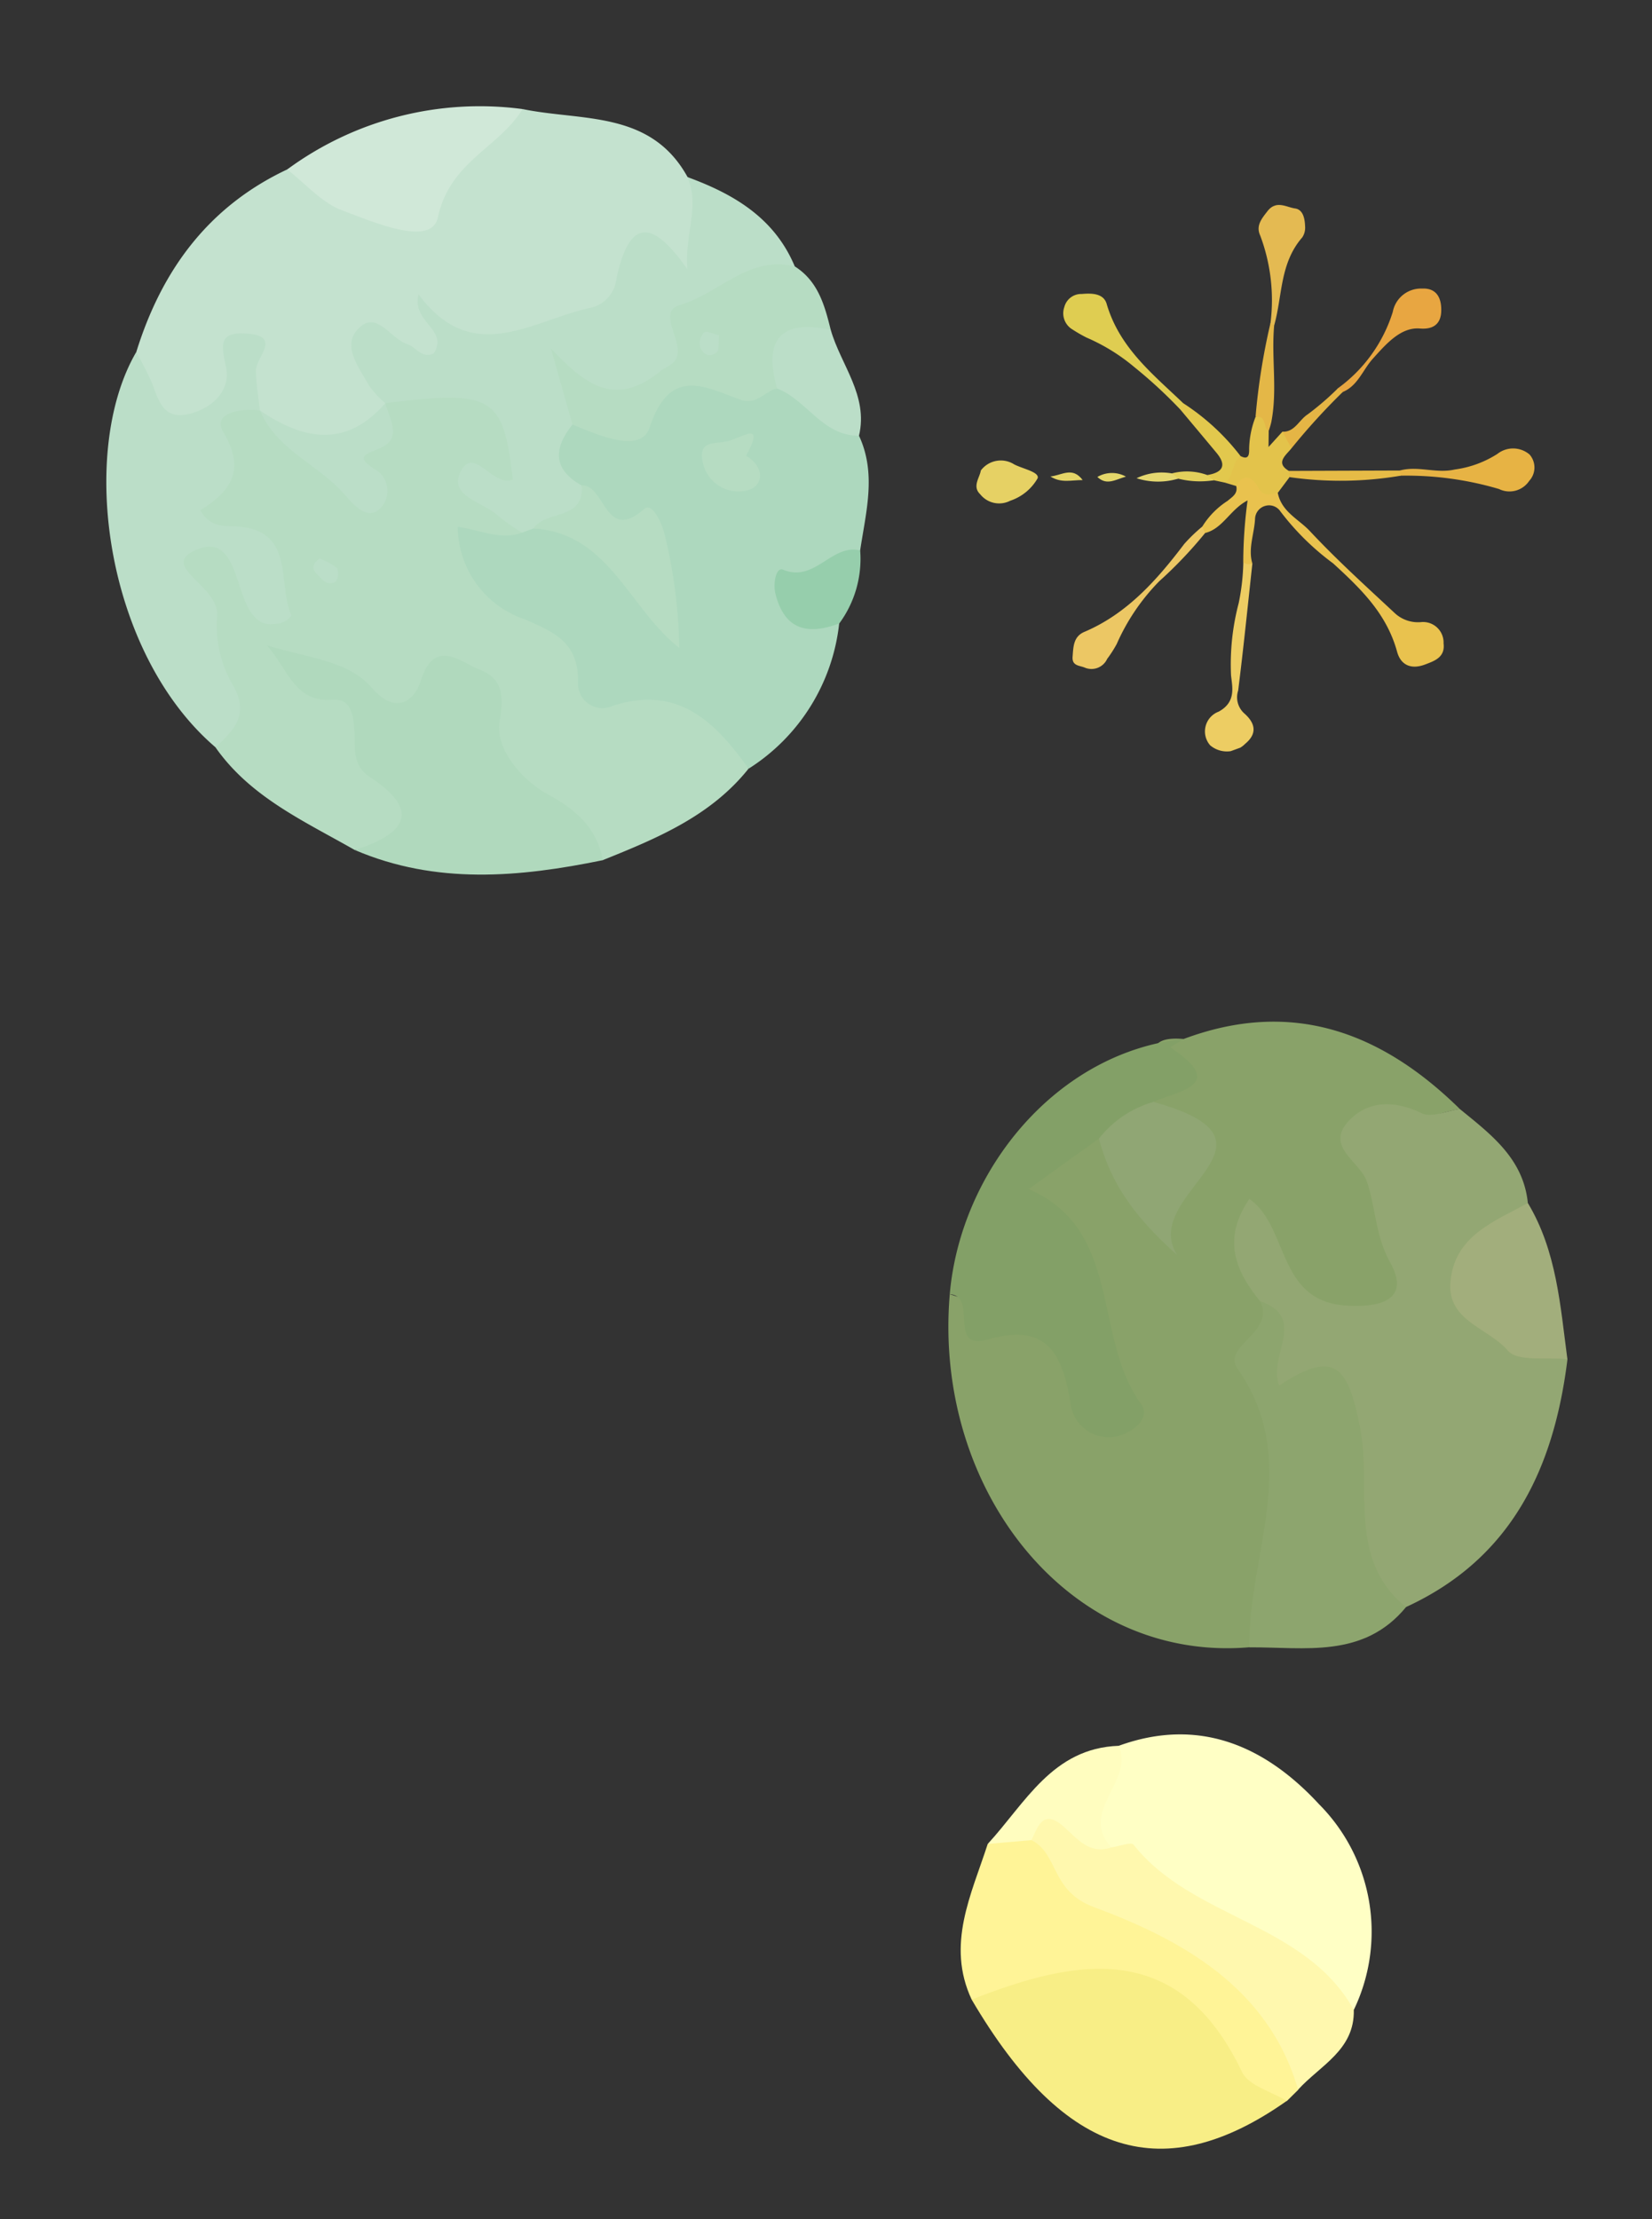 <svg xmlns="http://www.w3.org/2000/svg" xmlns:xlink="http://www.w3.org/1999/xlink" width="101.707" height="136.582" viewBox="0 0 101.707 136.582"><rect x="0" y="0" width="101.707" height="136.582" fill="#333333" stroke="none"/><defs><clipPath id="a"><rect width="46.766" height="47.414" fill="none"/></clipPath><clipPath id="d"><rect width="37.729" height="38.889" fill="none"/></clipPath><clipPath id="e"><rect width="37.729" height="38.889" transform="translate(0 0)" fill="none"/></clipPath><clipPath id="g"><rect width="32.809" height="30.621" fill="none"/></clipPath></defs><g transform="translate(-1800.091 -1558.493) rotate(-20)"><g transform="translate(1153.026 2095.202)"><g clip-path="url(#a)"><g transform="translate(0 0)"><g clip-path="url(#a)"><g transform="translate(0 0)" style="mix-blend-mode:multiply;isolation:isolate"><g transform="translate(0 0)"><g clip-path="url(#a)"><path d="M46.18,24.1A22.51,22.51,0,1,1,23.67,1.591,22.51,22.51,0,0,1,46.18,24.1" transform="translate(-0.287 -0.393)" fill="#fff"/><path d="M8.834,45.888c-2.309-2.729-4.926-5.251-5.9-8.869,1.714-2.9,1.887-6.084,1.65-9.313-.1-1.311-.919-2.986,1.073-3.285,1.977-.3,2.678,1.24,2.876,3.007a4.848,4.848,0,0,0,.5,2.449c1.386-1.977.893-3.489-1.024-4.742-1.5-.984-2.164-2.135-.248-3.371,1.067-.688,1.139-1.8,1.5-2.838.547-1.584,1.645-2.071,3.179-1.157a3.309,3.309,0,0,1,.686.784c1.109,2.15,2.4,4.2,3.71,6.449-.612-2.5,1.993-2.68,2.7-4.185a2.056,2.056,0,0,1,.849-.577c4.847.135,7.431,2.367,6.832,5.9-.412,2.431-.612,2.522-3.312,1.457.426,1.212,1.9,2.008,1.361,3.563-1.055.747-2.056.05-3.119-.443a6.491,6.491,0,0,0,1.5,4.052c1.643,1.717,4.268,2.756,2.809,6.074-.416.946,1.236,1.17,2.148,1.5,3.828,1.406,5,3.22,4.716,7.127-3.195,1.95-6.775,2.1-10.362,2.22-1.183-2.553-2.99-4.765-3.9-7.49-.437-1.305-1.122-2.31-.116-3.721.839-1.175-.2-2.773-1.158-2.262-4.516,2.407-5.465-2.114-7.888-3.709-.272-.179-.314-.613-.848-.765,4.4,2.1,2.636,6.44,3.77,9.72.789,2.283-.656,3.062-3.988,2.42" transform="translate(-0.727 -4.281)" fill="#b6dcc2"/><path d="M35.122,2.549c3.17,1.956,7.388,2.761,8.114,7.4.878,1.475.147,2.841-.283,4.228-.442,1.423-1.5,1.9-2.425.8-1.287-1.535-1.927-.948-3.161.07C34.282,17.587,28,16.508,25.813,13.26c-.293,2.609-.751,2.782-2.929,1.073-.373-.293-.611-.776-1.222-.767-.866.878.068,2.18-.666,3.1h0c-3.558,2.7-5.151,2.226-7.41-2.214l0-.006a3.075,3.075,0,0,1,.2-3.112c-1.44,1.528-2.854,3.388-5.188,2.245-2.315-1.133-1.769-3.187-.94-5.109,3.181-4.187,7.226-6.9,12.582-7.386,1.925-.108,2.032,1.78,2.954,2.748,2.461,2.584,3.655,2.747,6.149.316,1.684-1.641,3.817-1.223,5.785-1.6" transform="translate(-1.716 -0.268)" fill="#c4e2cf"/><path d="M39.329,52.029c-.948-3.409-2.313-6.36-6.551-6.5a1.5,1.5,0,0,1-1.518-2.041c.883-2.279-.182-3.357-1.776-4.847a6.044,6.044,0,0,1-1.892-6.728c1.261.663,2.2,1.71,3.607,1.688a1.014,1.014,0,0,1,.969-.17c3.68,1.3,5.318,3.983,5.17,7.9,1.2-2.524,1.995-4.82-1.133-6.543-.744-.409-.934-1.669-1.512-2.464-.782-1.743-.732-3.253,1.187-4.233,2.214.479,4.342,1.734,6.658-.154.916-.747,2.364.078,3.279.9a4.579,4.579,0,0,0,3.244,1.295c1.945,1.122,2.816,3.035,3.663,4.967.222,2.574-1.215,4.561-2.349,6.655-1.427.539-2.733,1.5-4.349.978-.354,1.682,1.249,1.838,1.6,2.8a12.135,12.135,0,0,1-8.3,6.494" transform="translate(-6.73 -6.835)" fill="#add8be"/><path d="M35.7,24.763c-1.583.969-2.083,2.155-.744,3.71-.283,2.87-2.059,2-3.7,1.474l-.741,0a12.42,12.42,0,0,1-1.052-1.51c-.552-1.1-2.507-2.161-1.173-3.353,1.286-1.149,1.48,1.645,2.805,1.594,1.213-5.029.754-5.593-5.771-7.1a5.994,5.994,0,0,1-.567-1.36c-.181-1.191-.723-2.759.428-3.431,1.6-.935,1.773,1.171,2.653,1.837.453.342.51,1.169,1.338,1.1,1.4-1.07-.641-2.243.367-3.735,1.6,5.369,6.023,3.882,9.678,4.4a2.056,2.056,0,0,0,2.114-1.17c1.841-2.9,3.224-3.015,4.291.985.564-2.1,2.07-3.378,1.938-5.341,2.334,1.965,4.187,4.209,4.333,7.447-1.635.557-3.359.278-5.035.5-1.277.171-2.182.265-2.8,1.707-.729,1.71-4.881,2.925-5.825,1.584-1.977-2.812-1.758.376-2.546.664" transform="translate(-6.054 -3.18)" fill="#bbdec8"/><path d="M5.935,10.9A18.887,18.887,0,0,1,6.2,13.053c.015,1.217-.1,2.42,1.638,2.546,1.523.111,2.79-.615,2.975-1.921.2-1.388.3-2.219,1.852-1.551,2.112.911.1,1.562-.184,2.35s-.416,1.6-.616,2.4c-1.039-.534-2.828-.876-2.572.47.534,2.8-.928,3.6-2.981,4.05.225,1.186,1.01,1.383,1.655,1.65,3.5,1.444,1.246,4.169,1.411,6.346a1.375,1.375,0,0,1-.855.218c-.641-.163-1.134-.223-1.418-1.23-.482-1.707.869-5.1-2.06-4.765-2.228.258.9,2.661-.03,4.356a7.235,7.235,0,0,0-.479,4.3c.312,2.047-.966,2.545-2.324,3.161C-2.178,27.679.437,15.485,5.935,10.9" transform="translate(0 -2.695)" fill="#bbdec8"/><path d="M10.518,50.779c3.113.107,4.771-.738,2.4-3.918-.761-1.02-.254-1.9.012-2.765.31-1.012.652-2.15-.54-2.484-2.214-.622-1.915-2.51-2.64-4.521,2.108,1.621,4.358,2.541,5.173,4.677s2.242,1.565,2.927.659c1.762-2.332,2.746-.265,3.679.538,1.062.914.961,1.892.074,3.413-.818,1.4-.056,3.764,1.279,5.273,1.277,1.444,2.105,2.955,1.767,4.933-5.191-.766-10.156-2.08-14.13-5.807" transform="translate(-2.411 -9.172)" fill="#b0d9bd"/><path d="M39.392,26.964l.357-4.847c1.189,2.677,2.367,4.8,5.827,3.615.551-.188,1.124-.057,1.427-.726.419-.922-.242-2.795,1.135-2.7,2.491.17,5.039-1.446,7.456.2,1.027,1.342.9,2.876.734,4.417a4.767,4.767,0,0,0-4.342,2.263c-.783-.12-1.52.572-2.389-.156-1.777-1.487-3.336-3.389-5.806-.272-1.063,1.341-3.1-.622-4.4-1.8" transform="translate(-9.741 -5.381)" fill="#b6dcc2"/><path d="M39.49,2.281c-2.174,1.743-5.3,1.488-7.182,4.485-1,1.593-3.79-1.068-5.374-2.412C25.9,3.477,25.362,2.018,24.6.819A20.01,20.01,0,0,1,39.49,2.281" transform="translate(-6.084 0)" fill="#d0e8d8"/><path d="M56.125,30.6c.236-3.08,1.617-3.962,4.342-2.263-.159,2.243.806,4.586-.594,6.719-2.124-.75-2.258-3.174-3.748-4.457" transform="translate(-13.879 -6.798)" fill="#bbdec8"/><path d="M53.321,49.981c-2.062.025-3.307-.767-3.07-3.055.067-.648.6-1.558.947-1.239,1.57,1.446,3.363-.5,4.868.513a6.7,6.7,0,0,1-2.744,3.78" transform="translate(-12.419 -11.282)" fill="#96ceac"/><path d="M15.771,18.847c1.9,2.63,4.187,3.994,7.41,2.213-.115,1.024.294,2.442-1.344,2.5-.989.035-1.46.014-.711,1.041a1.531,1.531,0,0,1-.519,2.462c-.989.419-1.461-.93-1.681-1.51-.88-2.326-3.022-4.051-3.155-6.7" transform="translate(-3.9 -4.661)" fill="#bbdec8"/><path d="M16.027,31.892a4.1,4.1,0,0,1,.8.9.861.861,0,0,1-.344.766c-.6.14-.749-.419-.939-.831-.148-.324-.163-.647.48-.839" transform="translate(-3.824 -7.887)" fill="#bbdec8"/><path d="M33.494,35.077c1.1-.818,3.108.633,3.7-1.474,1.376.443.12,3.852,3.114,2.677.622-.244.723,1.224.653,1.839a31.331,31.331,0,0,1-1.548,6.934c-2.093-3.362-1.642-8.105-5.914-9.976" transform="translate(-8.283 -8.31)" fill="#b6dcc2"/><path d="M50.992,35.447c.883,1.1.354,2.141-.681,2.026A2.243,2.243,0,0,1,48.35,34.9c.191-1.411,1.125-.744,1.921-.679.972.081,2.561-.409.721,1.228" transform="translate(-11.951 -8.409)" fill="#b6dcc2"/><path d="M52.721,25.745c-.2.394-.275.854-.5.937-.546.2-.868-.2-.841-.7a.97.97,0,0,1,.534-.718c.18-.058.488.28.8.482" transform="translate(-12.706 -6.246)" fill="#bbdec8"/></g></g></g></g></g></g></g><g transform="translate(1184.057 2164.767)" opacity="0.692"><g clip-path="url(#d)"><g clip-path="url(#e)"><g style="mix-blend-mode:multiply;isolation:isolate"><g clip-path="url(#e)"><path d="M33.264,8.591A18.031,18.031,0,1,1,8.011,5.045,18.032,18.032,0,0,1,33.264,8.591" fill="#fff"/><path d="M12.039,36.981C1.3,34.076-2.947,21.237,2.143,10.254c3.122,2.468,6.919,4.455,6.67,9.5.962-3.5.728-6.941.816-10.344.039-1.477-2.7-2.677-.992-4.276a5.6,5.6,0,0,1,5.574-.888c1.248,1.435.967,3.336,1.523,4.983,3.257-1.021,2.845-3.349,2.043-5.811,2.044.047-.251-4.641,3.266-3,7.11-.062,11.587,3.75,14.505,9.858-5.559-.858-6.744,2.115-6.1,6.844a3.041,3.041,0,0,1-2.017,3.493c-1.582.6-2.79-.219-3.964-1.16a6.189,6.189,0,0,1-2.547-5.517c-.385,1.111.082,2.259-.025,3.379-1.83,2.91-2.311,6.222-2.881,9.522a17.166,17.166,0,0,1-5.975,10.143" fill="#aed380"/><path d="M19.949,17.188c-.8-2.276-.891-4.4,1.535-6.136,1.711,2.458-.578,6.482,3.353,8.207,2.3,1.007,3.823.765,3.454-1.553-.3-1.907.324-3.471.352-5.192.022-1.317-1.708-2.9.229-3.879,1.552-.785,3.088-.243,4.393,1.1.461.473,1.505.379,2.282.544,1.261,2.119,2.638,4.2,1.959,6.876a6.652,6.652,0,0,1-1.47,1.215c-3.922,2.276-4.078,3-1.237,6.371a8.88,8.88,0,0,1,1.711,2.28C33.439,33.035,29.1,37.371,21.952,37.955a4.425,4.425,0,0,1-1.38-6.01c1.066-2,.5-4.132,1.178-6.1.158-.458.252-1.331.04-1.373-5.788-1.152-1.2-4.882-1.841-7.285" fill="#bdda8e"/><path d="M21.042.419l-.949.2c2.5,3.366-.318,2.7-2.123,2.8-1.115,1.1-2.35,1.723-3.926.978L8.917,5.835c4.612,4.353.566,9.928,1.984,14.788.3,1.029-1.066,1.5-2.135,1.368a2.378,2.378,0,0,1-1.915-2.972c.561-3.066.24-5.087-3.465-5.346-2.6-.181.373-2.7-1.244-3.419C5.376,3.307,13.423-1.482,21.042.419" fill="#a6d07d"/><path d="M19.949,17.188c2.441,2-.754,3.343-.671,5.287,4.019-.965,4.389.351,3.786,4.183-.577,3.671-3.53,7.307-1.112,11.3-3.542,2.091-6.691.182-9.914-.973,1.876-5.39,6.984-9.7,5.184-16.357-.451-1.668,2.995-1.3,2.727-3.436" fill="#b4d687"/><path d="M36.511,27.019c-1.137-.566-2.947-.883-3.269-1.752-.634-1.71-2.882-2.98-1.886-5.155,1.195-2.61,3.8-2.592,6.151-2.958.658,3.388-.286,6.615-1,9.865" fill="#d3e49b"/><path d="M14.045,4.4a6.532,6.532,0,0,1,3.926-.978c7.657,5.436-2.815,4.967-1.846,9.357C14.195,9.2,13.847,6.851,14.045,4.4" fill="#b8d890"/></g></g></g></g></g><g transform="translate(1204.712 2118.909)"><g transform="translate(0 0)" clip-path="url(#g)"><path d="M33.881,36.809c-.189,1.177.658,1.965,1.055,2.9.944,2.22,2.076,4.356,3.172,6.505A2.1,2.1,0,0,0,39.431,47.3a1.261,1.261,0,0,1,.872,1.706c-.193.843-.888.827-1.517.835-.9.011-1.418-.462-1.348-1.326.2-2.436-.783-4.426-1.841-6.46a15.933,15.933,0,0,1-1.955-4.113.839.839,0,0,0-.718-.636.856.856,0,0,0-.893.5c-.352.855-1.051,1.591-1.107,2.544-.385.276-.458.036-.5-.258a29.133,29.133,0,0,1,1.549-3.478c-1.2.154-2.031,1.117-3.149.989-.177-.129-.122-.281-.012-.438a5.016,5.016,0,0,1,1.992-.946c.379-.139.76-.2.817-.681.171-.91.635-.6,1.021-.264.5.437.735,1.089,1.238,1.53" transform="translate(-16.547 -20.139)" fill="#e9c24e"/><path d="M24.8,47.111a.512.512,0,0,0,.5.258C24.139,49.723,23,52.087,21.8,54.424a1.331,1.331,0,0,0-.128,1.45c.34.622.488,1.393-.582,1.776A1.588,1.588,0,0,1,19.026,57a1.3,1.3,0,0,1,1.2-1.766c1.237-.184,1.307-1.156,1.485-1.852a14.784,14.784,0,0,1,1.958-4,13.763,13.763,0,0,0,1.13-2.267" transform="translate(-10.92 -27.152)" fill="#edcd63"/><path d="M25.158,11.062A29.129,29.129,0,0,0,23.42,7.706,11.845,11.845,0,0,0,21.284,5a8.786,8.786,0,0,1-.645-.765,1.158,1.158,0,0,1,0-1.482,1.072,1.072,0,0,1,1.279-.383c.611.163,1.276.424,1.232,1.1-.183,2.825,1.206,5.051,2.35,7.378a.26.26,0,0,1-.338.222" transform="translate(-11.739 -1.327)" fill="#dfcd51"/><path d="M48.32,6.711a11.3,11.3,0,0,0,1.253-5.3c-.054-.657.45-.94.924-1.241.753-.478,1.179.162,1.663.419.438.233.352.787.205,1.24a1.075,1.075,0,0,1-.395.583c-1.862,1.029-2.378,2.974-3.488,4.512q-.231,0-.163-.217" transform="translate(-27.84 0)" fill="#e4ba52"/><path d="M37.063,32.734c-.473-.065-.911-.037-1.016-.724-.056-.362-.331-1.33-1.243-.542l-.572-.426c.357-.55.58-1.252,1.449-1.219.456.505.587-.083.673-.292a5.691,5.691,0,0,1,1.023-1.659c1.042-.025.491.658.457,1.11l-.342.907,1.124-.592c.469.3.339.72.176,1.151-.5.3-1.243.5-.626,1.254a.331.331,0,0,1-.094.373l-1.008.66" transform="translate(-19.729 -16.063)" fill="#e3c34b"/><path d="M14.916,40.2c0,.146.008.292.012.438a26.362,26.362,0,0,1-3.66,1.818,12.924,12.924,0,0,0-3.781,2.733,7.352,7.352,0,0,1-.867.661,1.063,1.063,0,0,1-1.494.022c-.264-.235-.7-.36-.459-.881.25-.547.463-1.143,1.2-1.182,2.841-.149,5.264-1.456,7.624-2.978a9.721,9.721,0,0,1,1.425-.632" transform="translate(-2.651 -23.168)" fill="#ecc764"/><path d="M58.442,42.368c1.182.1,2.034.959,3.21,1.1a6.447,6.447,0,0,0,2.788-.005,1.563,1.563,0,0,1,1.85.714,1.213,1.213,0,0,1-.576,1.516,1.46,1.46,0,0,1-1.919-.166,20.113,20.113,0,0,0-5.4-2.839c-.217-.123-.114-.224.048-.32" transform="translate(-33.583 -24.418)" fill="#e7b344"/><path d="M54.278,22.473a9.178,9.178,0,0,0,4.788-3.261,1.768,1.768,0,0,1,2.181-.738c.969.3.892,1.113.623,1.753-.228.542-.687.925-1.582.514-1.074-.493-2.282.183-3.366.759-.811.431-1.43,1.246-2.438,1.288a.219.219,0,0,1-.206-.315" transform="translate(-31.273 -10.58)" fill="#e8a641"/><path d="M.616,21.222a1.536,1.536,0,0,1,2.063.339c.4.441,1.311.977,1.07,1.3a3.057,3.057,0,0,1-2.061.724,1.488,1.488,0,0,1-1.6-1.007c-.306-.614.3-.957.532-1.351" transform="translate(0 -12.09)" fill="#e6d164"/><path d="M34.206,26.7c-.668.2-.786,1.018-1.448,1.219l-.611-.382a.359.359,0,0,1-.258-.435c.968.179,1.324-.166,1-1.08-.4-1.117-.807-2.231-1.212-3.347l.338-.221A14.067,14.067,0,0,1,34.206,26.7" transform="translate(-18.254 -12.942)" fill="#e2c84d"/><path d="M42.111,22.047c-.247-.327.219-.972-.457-1.11a40.094,40.094,0,0,1,2.833-5.1l.163.218c-.849,1.806-1.149,3.782-2.2,5.526a5.7,5.7,0,0,1-.344.464" transform="translate(-24.007 -9.129)" fill="#e4b747"/><path d="M49.811,39.223l-.048.32a22.206,22.206,0,0,1-6.468-2.259l.094-.373,6.423,2.312" transform="translate(-24.952 -21.273)" fill="#e6bb46"/><path d="M48.7,28.074l.206.315a40.207,40.207,0,0,0-4.148,2.175q-.088-.576-.176-1.151c.689.294,1.21-.327,1.822-.468a17.049,17.049,0,0,0,2.3-.871" transform="translate(-25.693 -16.18)" fill="#e5b545"/><path d="M29.41,32.279l.258.435a5.5,5.5,0,0,1-2.021-.843.354.354,0,0,1-.261-.437,3.644,3.644,0,0,1,2.024.845" transform="translate(-15.777 -18.117)" fill="#e3d05b"/><path d="M24.5,30.794l.261.436a4.306,4.306,0,0,1-2.4-.9,3.567,3.567,0,0,1,2.134.459" transform="translate(-12.889 -17.476)" fill="#e5d870"/><path d="M12.466,26.706c-.684-.25-1.3-.259-1.791-.887.716.174,1.485-.122,1.791.887" transform="translate(-6.152 -14.881)" fill="#e5d567"/><path d="M18.729,28.783c-.7-.053-1.3.125-1.66-.583a1.774,1.774,0,0,1,1.66.583" transform="translate(-9.838 -16.245)" fill="#e4d76a"/></g></g><g transform="matrix(-0.891, 0.454, -0.454, -0.891, 1201.984, 2222.303)" style="mix-blend-mode:multiply;isolation:isolate"><g style="mix-blend-mode:multiply;isolation:isolate"><circle cx="11.75" cy="11.75" r="11.75" transform="translate(-1.13 22.066) rotate(-80.75)" fill="#fff"/><path d="M5.83,22.73C1.11,20.32-.31,16.07.05,11.26a11.118,11.118,0,0,1,7.8-10.2C9.08,7.07,10.74,13,11.37,19.13,10.88,22.42,8.24,22.4,5.83,22.73Z" fill="#ffffc5"/><path d="M14.76.26c8.98,1.88,11.92,7.52,8.67,18.44-7.68-1.08-11.4-6.1-9.68-13.34.4-1.69-.32-3.6,1.01-5.1Z" fill="#f8ee86"/><path d="M14.76.26c.22,1.08.92,2.36.58,3.22-3.29,8.33,1.64,12.15,8.09,15.22-1.4,3.47-4.71,4.42-7.68,5.81-1.03-.52-2.21-.87-2.58-2.18.72-5.31-2.76-9.95-2.3-15.34.24-2.8.44-5.15,2.91-6.78.33.01.65.03.98.04Z" fill="#fff497"/><path d="M13.78.22c-3.4,5.67-1.81,11.66.35,16.85,1.11,2.65-.91,3.8-.39,5.63-1.51,1.97-2.31,1.19-2.74-.74-.23-1.03.84-2.2-.28-3.16-.37-.3-1.1-.65-1.06-.89.88-5.78-3.71-10.98-1.81-16.85C9.62-.67,11.77.25,13.78.22Z" fill="#fff8ae"/><path d="M10.72,18.8c1.26.68,1.03,1.89,1.06,3,.04,1.68,1.03,1.21,1.96.9.67.6,1.34,1.21,2.01,1.81-3.42.02-7.03,1.11-9.92-1.78.91-2.2,4.63-.92,4.89-3.93Z" fill="#fffdbf"/></g></g></g></svg>